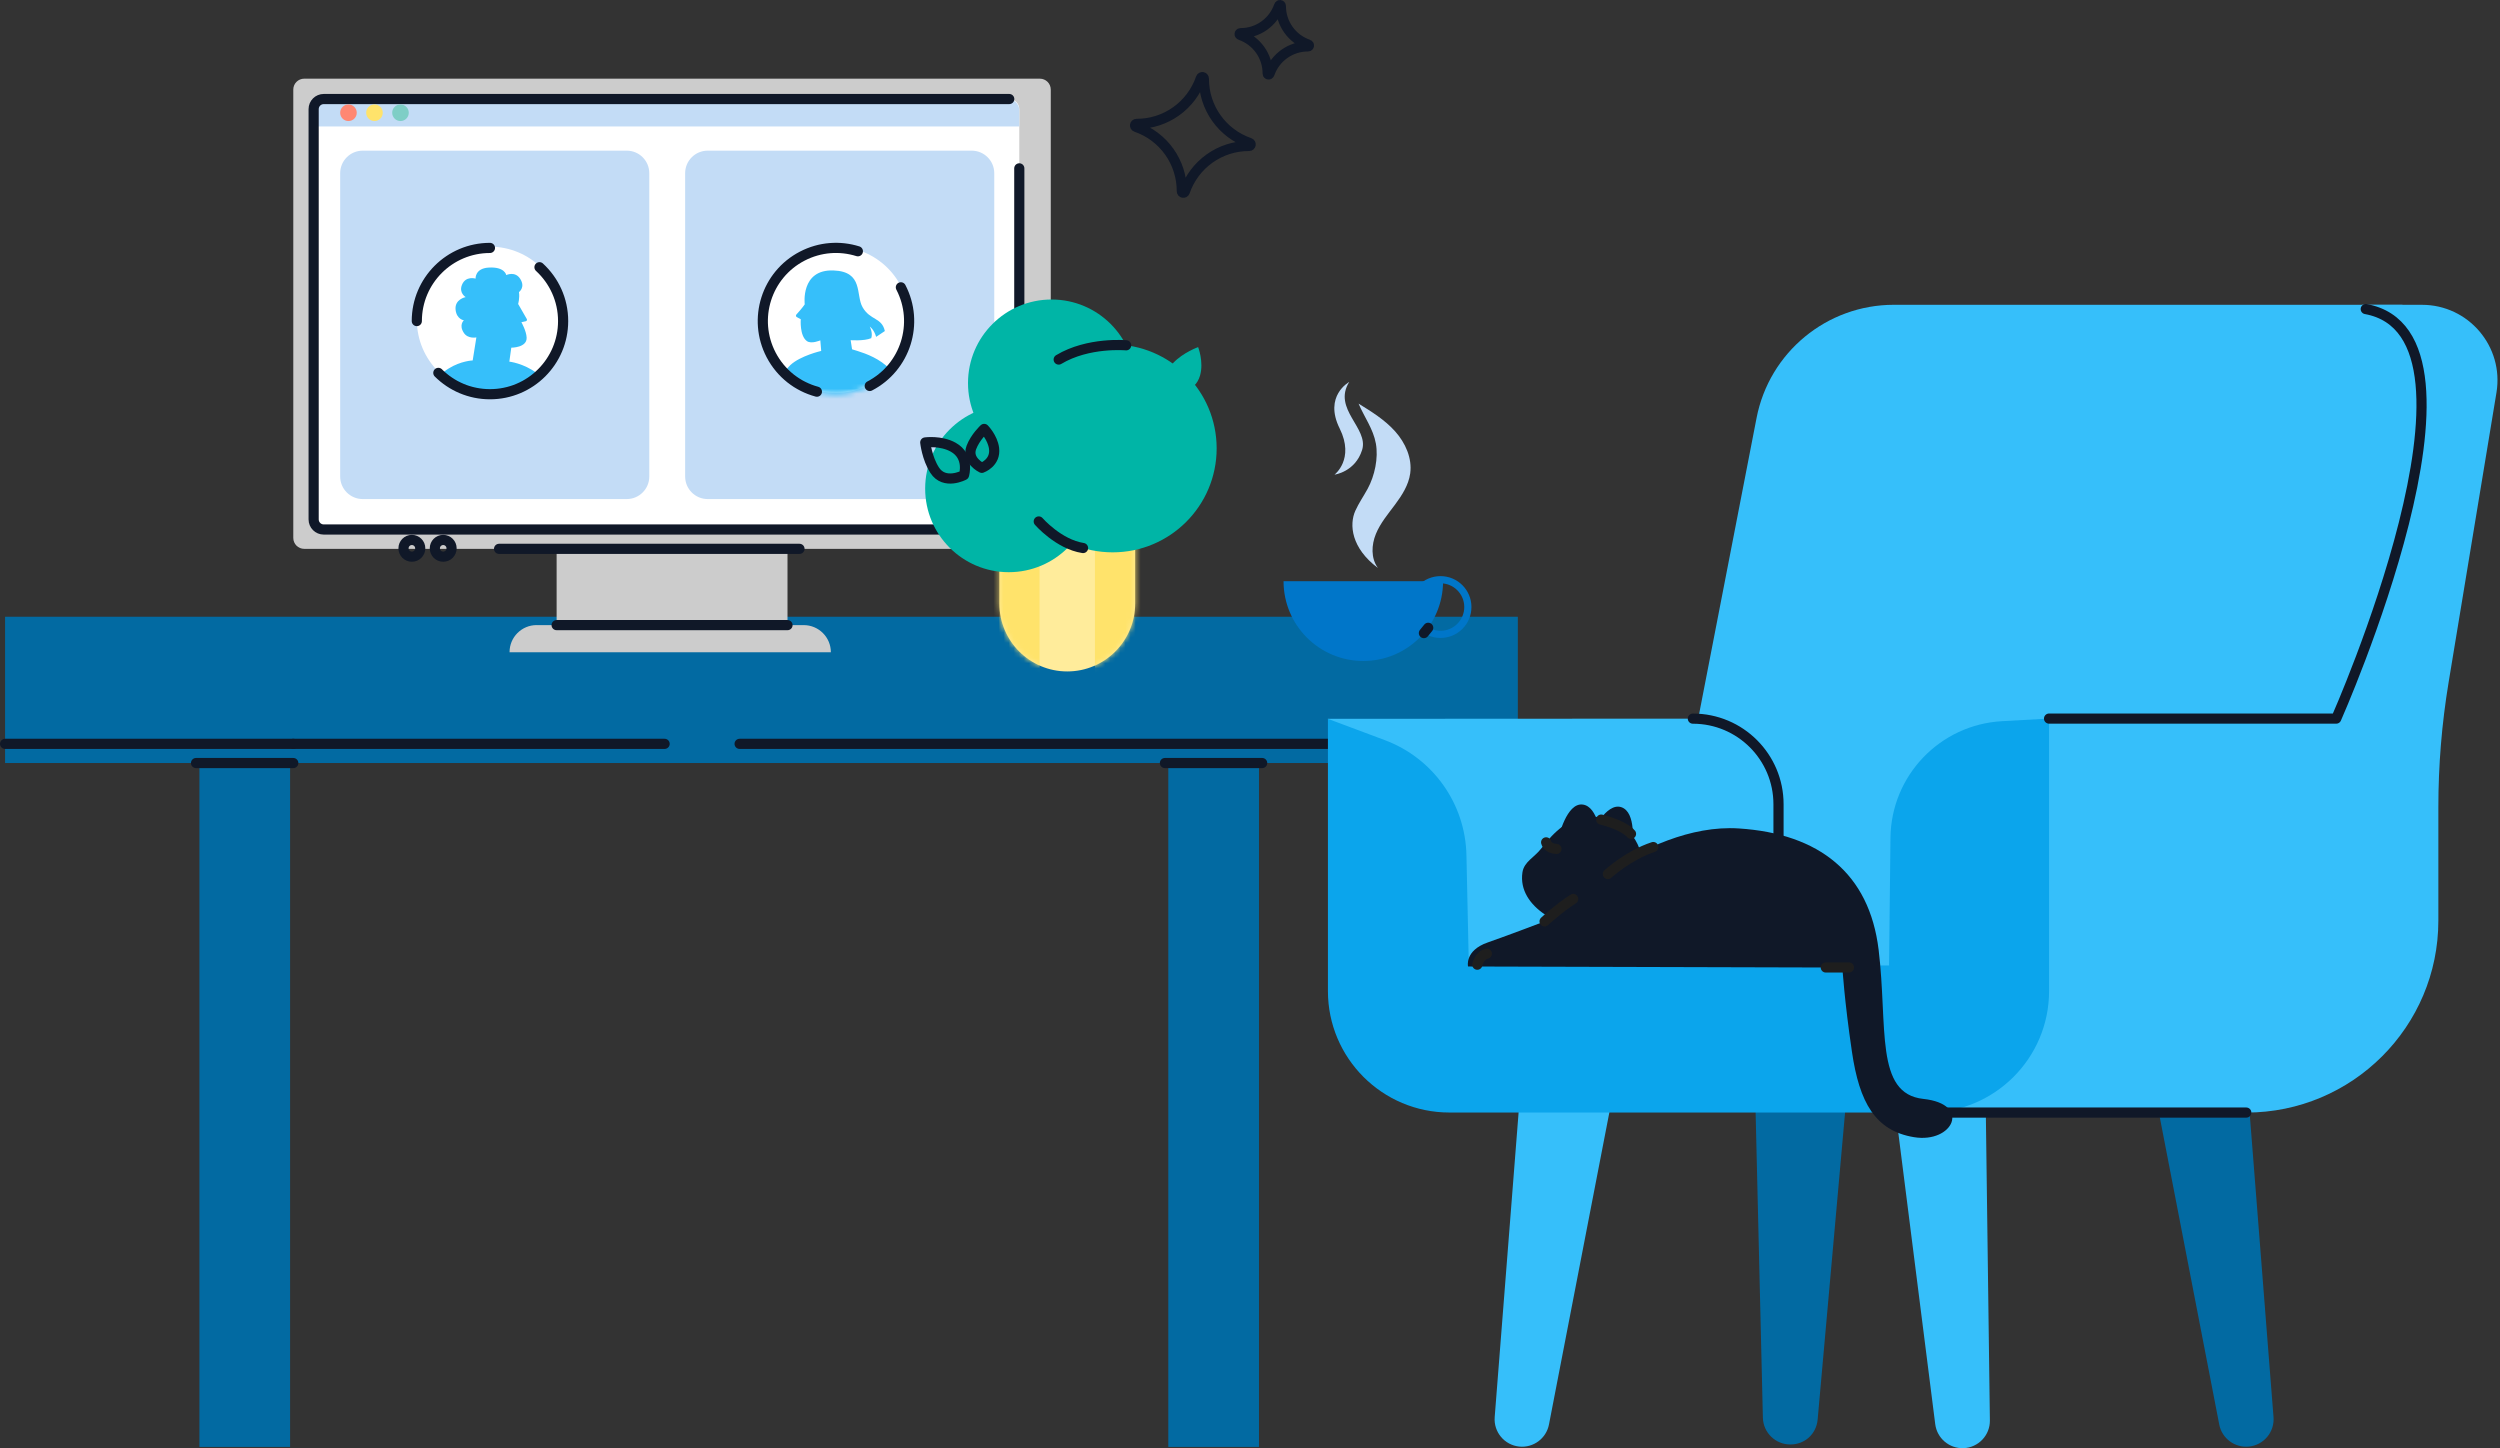 <svg width="492" height="285" viewBox="0 0 492 285" fill="none" xmlns="http://www.w3.org/2000/svg">
<rect x="0" y="0" width="492" height="285" fill="#333333" stroke="none"/>
<path d="M247.767 139.512H229.924V284.754H247.767V139.512Z" fill="#026AA2"/>
<path d="M298.708 121.376H1V150.162H298.708V121.376Z" fill="#026AA2"/>
<path d="M154.979 99.376H109.544V125.283H154.979V99.376Z" fill="#CCCCCC"/>
<path d="M204.642 15.482H59.868C58.68 15.482 57.718 16.445 57.718 17.633V105.863C57.718 107.05 58.68 108.013 59.868 108.013H204.642C205.829 108.013 206.792 107.05 206.792 105.863V17.633C206.792 16.445 205.829 15.482 204.642 15.482Z" fill="#CCCCCC"/>
<path d="M198.613 19.494H63.71C62.613 19.494 61.725 20.383 61.725 21.479V102.223C61.725 103.32 62.613 104.208 63.71 104.208H198.613C199.71 104.208 200.598 103.32 200.598 102.223V21.479C200.598 20.383 199.71 19.494 198.613 19.494Z" fill="white"/>
<path d="M105.606 123.022H158.17C161.122 123.022 163.515 125.42 163.515 128.368H100.279V128.345C100.279 125.406 102.663 123.018 105.606 123.018V123.022Z" fill="#CCCCCC"/>
<path d="M109.544 123.022H154.979" stroke="#101828" stroke-width="2" stroke-linecap="round" stroke-linejoin="round"/>
<path d="M98.216 108.013H157.34" stroke="#101828" stroke-width="2" stroke-linecap="round" stroke-linejoin="round"/>
<path d="M81.057 109.554C81.966 109.554 82.703 108.817 82.703 107.908C82.703 106.999 81.966 106.262 81.057 106.262C80.148 106.262 79.411 106.999 79.411 107.908C79.411 108.817 80.148 109.554 81.057 109.554Z" stroke="#101828" stroke-width="2" stroke-linecap="round" stroke-linejoin="round"/>
<path d="M87.223 109.554C88.132 109.554 88.869 108.817 88.869 107.908C88.869 106.999 88.132 106.262 87.223 106.262C86.314 106.262 85.577 106.999 85.577 107.908C85.577 108.817 86.314 109.554 87.223 109.554Z" stroke="#101828" stroke-width="2" stroke-linecap="round" stroke-linejoin="round"/>
<path d="M63.558 19.494H198.388C199.608 19.494 200.598 20.484 200.598 21.703V24.885H61.931V21.117C61.931 20.218 62.66 19.489 63.558 19.489V19.494Z" fill="#C3DCF6"/>
<path d="M198.618 104.208H63.71C62.614 104.208 61.725 103.319 61.725 102.223V21.474C61.725 20.379 62.614 19.489 63.71 19.489H198.618" stroke="#101828" stroke-width="2" stroke-linecap="round" stroke-linejoin="round"/>
<path d="M68.578 23.821C69.48 23.821 70.21 23.09 70.21 22.189C70.21 21.288 69.48 20.557 68.578 20.557C67.677 20.557 66.946 21.288 66.946 22.189C66.946 23.09 67.677 23.821 68.578 23.821Z" fill="#FF8773"/>
<path d="M73.695 23.821C74.596 23.821 75.327 23.09 75.327 22.189C75.327 21.288 74.596 20.557 73.695 20.557C72.793 20.557 72.062 21.288 72.062 22.189C72.062 23.09 72.793 23.821 73.695 23.821Z" fill="#FFE36B"/>
<path d="M78.815 23.821C79.716 23.821 80.447 23.09 80.447 22.189C80.447 21.288 79.716 20.557 78.815 20.557C77.914 20.557 77.183 21.288 77.183 22.189C77.183 23.09 77.914 23.821 78.815 23.821Z" fill="#7ECEC6"/>
<path d="M200.598 33.132V86.375" stroke="#101828" stroke-width="2" stroke-linecap="round" stroke-linejoin="round"/>
<path d="M123.338 29.648H71.388C68.935 29.648 66.946 31.637 66.946 34.09V93.774C66.946 96.227 68.935 98.216 71.388 98.216H123.338C125.792 98.216 127.781 96.227 127.781 93.774V34.09C127.781 31.637 125.792 29.648 123.338 29.648Z" fill="#C3DCF6"/>
<path d="M191.228 29.648H139.278C136.825 29.648 134.836 31.637 134.836 34.09V93.774C134.836 96.227 136.825 98.216 139.278 98.216H191.228C193.681 98.216 195.67 96.227 195.67 93.774V34.09C195.67 31.637 193.681 29.648 191.228 29.648Z" fill="#C3DCF6"/>
<path d="M164.519 77.33C172.469 77.33 178.914 70.885 178.914 62.935C178.914 54.985 172.469 48.54 164.519 48.54C156.569 48.54 150.125 54.985 150.125 62.935C150.125 70.885 156.569 77.33 164.519 77.33Z" fill="white"/>
<mask id="mask0_4408_6956" style="mask-type:luminance" maskUnits="userSpaceOnUse" x="150" y="48" width="29" height="30">
<path d="M164.519 77.582C172.469 77.582 178.914 71.137 178.914 63.187C178.914 55.237 172.469 48.792 164.519 48.792C156.569 48.792 150.125 55.237 150.125 63.187C150.125 71.137 156.569 77.582 164.519 77.582Z" fill="white"/>
</mask>
<g mask="url(#mask0_4408_6956)">
<path d="M158.372 59.895C158.372 59.895 157.492 52.987 164.024 53.225C169.984 53.441 168.37 58.039 169.75 60.455C171.249 63.082 173.551 62.449 174.137 65.149L172.427 66.295C172.001 64.814 171.171 64.264 171.171 64.264C171.171 64.264 171.827 65.53 171.46 66.552C170.048 67.153 167.408 66.946 167.408 66.946L167.687 68.743C169.979 69.477 177.704 71.274 177.704 79.434H152.788C152.788 79.434 152.99 74.222 155.543 71.847C157.533 69.995 161.613 69.064 161.613 69.064L161.439 66.983C161.439 66.983 159.683 67.753 158.803 67.13C157.331 66.089 157.592 62.825 157.592 62.825L156.809 62.403C156.625 62.302 156.584 62.059 156.726 61.903C157.125 61.472 157.854 60.647 158.372 59.895Z" fill="#36BFFA"/>
</g>
<path d="M96.428 77.33C104.378 77.33 110.823 70.885 110.823 62.935C110.823 54.985 104.378 48.54 96.428 48.54C88.478 48.54 82.033 54.985 82.033 62.935C82.033 70.885 88.478 77.33 96.428 77.33Z" fill="white"/>
<mask id="mask1_4408_6956" style="mask-type:luminance" maskUnits="userSpaceOnUse" x="82" y="48" width="29" height="30">
<path d="M96.428 77.582C104.378 77.582 110.822 71.137 110.822 63.187C110.822 55.237 104.378 48.792 96.428 48.792C88.478 48.792 82.033 55.237 82.033 63.187C82.033 71.137 88.478 77.582 96.428 77.582Z" fill="white"/>
</mask>
<g mask="url(#mask1_4408_6956)">
<path d="M102.603 63.412L103.478 63.22C103.675 63.178 103.772 62.954 103.671 62.779L101.97 59.818C101.97 59.818 102.314 58.658 102.13 57.485C102.13 57.485 103.451 56.554 102.378 54.876C101.369 53.294 99.632 54.133 99.632 54.133C99.632 54.133 99.352 52.451 96.129 52.662C93.448 52.841 93.594 54.83 93.594 54.83C93.594 54.83 91.655 54.225 90.912 56.059C90.266 57.654 91.641 58.47 91.641 58.47C91.641 58.47 89.395 58.887 89.666 61.024C89.895 62.848 91.293 63.036 91.293 63.036C91.293 63.036 90.248 63.926 91.279 65.503C92.091 66.745 93.75 66.401 93.75 66.401L93.026 70.935C93.026 70.935 83.766 71.215 82.707 82.928H110.158C110.158 82.928 109.282 76.161 105.592 73.401C103.02 71.481 100.237 71.169 100.237 71.169L100.622 68.423C100.622 68.423 103.726 68.446 103.643 66.442C103.588 65.131 102.612 63.412 102.612 63.412H102.603Z" fill="#36BFFA"/>
</g>
<path d="M82.028 63.187C82.028 55.238 88.474 48.792 96.423 48.792" stroke="#101828" stroke-width="2" stroke-linecap="round" stroke-linejoin="round"/>
<path d="M106.169 52.588C109.03 55.22 110.823 58.993 110.823 63.187C110.823 71.137 104.377 77.582 96.428 77.582C92.462 77.582 88.868 75.978 86.264 73.383" stroke="#101828" stroke-width="2" stroke-linecap="round" stroke-linejoin="round"/>
<path d="M177.291 56.544C180.959 63.6 178.217 72.292 171.162 75.959" stroke="#101828" stroke-width="2" stroke-linecap="round" stroke-linejoin="round"/>
<path d="M160.765 77.082C157.015 76.069 153.682 73.548 151.748 69.825C148.08 62.77 150.821 54.078 157.877 50.411C161.398 48.581 165.322 48.348 168.829 49.448" stroke="#101828" stroke-width="2" stroke-linecap="round" stroke-linejoin="round"/>
<path d="M130.797 146.389H57.718" stroke="#101828" stroke-width="2" stroke-linecap="round" stroke-linejoin="round"/>
<path d="M287.517 146.389H145.554" stroke="#101828" stroke-width="2" stroke-linecap="round" stroke-linejoin="round"/>
<path d="M229.255 150.166H248.395" stroke="#101828" stroke-width="2" stroke-linecap="round" stroke-linejoin="round"/>
<path d="M57.089 139.512H39.247V284.754H57.089V139.512Z" fill="#026AA2"/>
<path d="M38.578 150.166H57.718" stroke="#101828" stroke-width="2" stroke-linecap="round" stroke-linejoin="round"/>
<path d="M57.718 146.389H1" stroke="#101828" stroke-width="2" stroke-linecap="round" stroke-linejoin="round"/>
<path d="M196.669 100.27H223.401V118.777C223.401 126.153 217.414 132.14 210.037 132.14C202.661 132.14 196.674 126.153 196.674 118.777V100.27H196.669Z" fill="#FFEC9B"/>
<mask id="mask2_4408_6956" style="mask-type:luminance" maskUnits="userSpaceOnUse" x="196" y="100" width="28" height="33">
<path d="M196.669 100.27H223.401V118.777C223.401 126.153 217.414 132.14 210.037 132.14C202.661 132.14 196.674 126.153 196.674 118.777V100.27H196.669Z" fill="white"/>
</mask>
<g mask="url(#mask2_4408_6956)">
<path d="M204.587 100.467H193.946V136.454H204.587V100.467Z" fill="#FFE36B"/>
<path d="M226.124 100.467H215.483V136.454H226.124V100.467Z" fill="#FFE36B"/>
</g>
<path d="M206.952 91.84C216.036 91.84 223.401 84.475 223.401 75.391C223.401 66.307 216.036 58.942 206.952 58.942C197.868 58.942 190.503 66.307 190.503 75.391C190.503 84.475 197.868 91.84 206.952 91.84Z" fill="#00B5A6"/>
<path d="M198.521 112.607C207.606 112.607 214.97 105.242 214.97 96.158C214.97 87.074 207.606 79.71 198.521 79.71C189.437 79.71 182.073 87.074 182.073 96.158C182.073 105.242 189.437 112.607 198.521 112.607Z" fill="#00B5A6"/>
<path d="M218.977 108.701C230.277 108.701 239.437 99.54 239.437 88.241C239.437 76.941 230.277 67.781 218.977 67.781C207.677 67.781 198.517 76.941 198.517 88.241C198.517 99.54 207.677 108.701 218.977 108.701Z" fill="#00B5A6"/>
<path d="M204.426 102.622C204.426 102.622 208.328 107.11 213.141 107.852" stroke="#101828" stroke-width="2" stroke-linecap="round" stroke-linejoin="round"/>
<path d="M221.626 67.955C221.626 67.955 214.172 67.258 208.35 70.76" stroke="#101828" stroke-width="2" stroke-linecap="round" stroke-linejoin="round"/>
<path d="M183.934 92.522C182.417 90.162 182.091 87.072 182.091 87.072C182.091 87.072 185.167 86.65 187.588 88.007C190.857 89.836 189.72 93.494 189.72 93.494C189.72 93.494 185.873 95.548 183.934 92.522Z" stroke="#101828" stroke-width="2" stroke-linecap="round" stroke-linejoin="round"/>
<path d="M230.928 71.389C232.867 69.358 235.792 68.312 235.792 68.312C235.792 68.312 236.929 71.205 236.177 73.878C235.164 77.486 231.345 77.238 231.345 77.238C231.345 77.238 228.443 73.983 230.928 71.389Z" fill="#00B5A6"/>
<path d="M191.168 88.053C191.934 86.031 193.685 84.413 193.685 84.413C193.685 84.413 195.358 86.118 195.633 88.236C196 91.093 193.222 92.069 193.222 92.069C193.222 92.069 190.191 90.639 191.168 88.053Z" stroke="#101828" stroke-width="2" stroke-linecap="round" stroke-linejoin="round"/>
<path d="M283.997 114.385C283.997 123.054 276.969 130.082 268.3 130.082C259.631 130.082 252.603 123.054 252.603 114.385H283.992H283.997Z" fill="#0076C9"/>
<path d="M283.497 114.793C286.073 114.793 288.168 116.888 288.168 119.465C288.168 122.041 286.073 124.136 283.497 124.136C280.921 124.136 278.826 122.041 278.826 119.465C278.826 116.888 280.921 114.793 283.497 114.793ZM283.497 113.381C280.137 113.381 277.414 116.104 277.414 119.465C277.414 122.825 280.137 125.548 283.497 125.548C286.857 125.548 289.58 122.825 289.58 119.465C289.58 116.104 286.857 113.381 283.497 113.381Z" fill="#0076C9"/>
<path d="M280.224 124.595L281.072 123.549" stroke="#101828" stroke-width="2" stroke-linecap="round" stroke-linejoin="round"/>
<path d="M265.531 75.166C265.531 75.166 260.456 77.903 263.647 84.326C266.645 90.359 262.629 93.412 262.629 93.412C262.629 93.412 266.7 92.88 268.061 88.561C269.423 84.248 262.189 80.511 265.526 75.166H265.531Z" fill="#C3DCF6"/>
<path d="M271.124 111.74C265.953 107.862 265.481 103.277 266.737 100.499C267.415 99 268.36 97.648 269.148 96.204C270.542 93.641 271.289 90.157 270.771 87.287C270.253 84.417 268.511 82.116 267.365 79.434C269.937 81.02 272.55 82.643 274.567 84.899C276.579 87.154 277.945 90.18 277.528 93.173C277.212 95.456 275.91 97.474 274.535 99.321C273.155 101.168 271.642 102.961 270.771 105.093C269.9 107.224 269.781 109.833 271.124 111.703" fill="#C3DCF6"/>
<path d="M345.381 213.71L346.935 279.005C347.004 281.934 349.402 284.272 352.336 284.272C355.27 284.272 357.466 282.136 357.713 279.358L363.879 210.354L345.386 213.714L345.381 213.71Z" fill="#026AA2"/>
<path d="M299.267 213.783L294.155 278.895C293.926 281.815 296.072 284.387 298.987 284.685C301.77 284.969 304.305 283.085 304.837 280.343L317.999 212.325L299.262 213.783H299.267Z" fill="#36BFFA"/>
<path d="M442.317 213.783L447.429 278.895C447.658 281.815 445.517 284.387 442.597 284.685C439.814 284.969 437.279 283.085 436.747 280.343L423.585 212.325L442.322 213.783H442.317Z" fill="#026AA2"/>
<path d="M390.748 214.228L391.61 279.537C391.646 282.466 389.34 284.891 386.411 284.997C383.619 285.098 381.208 283.057 380.855 280.284L372.145 211.551L390.748 214.223V214.228Z" fill="#36BFFA"/>
<path d="M472.78 59.983H372.708C359.533 59.983 348.2 69.321 345.693 82.249L332.343 151.037C332.307 151.216 332.297 151.399 332.307 151.583L335.296 201.951L449.606 197.747C449.606 197.747 482.384 106.184 482.384 105.345V66.685L472.78 59.987V59.983Z" fill="#36BFFA"/>
<path d="M403.254 141.419H459.77C459.77 141.419 481.545 86.026 475.664 68.386C473.39 61.578 464.739 59.987 464.739 59.987H476.645C485.814 59.987 492.795 68.212 491.306 77.252L481.885 134.295C480.541 142.419 479.868 150.643 479.868 158.881V181.179C479.868 202.038 462.947 218.954 442.07 218.954H379.337L403.254 141.419Z" fill="#36BFFA"/>
<path d="M261.332 141.465L333.155 141.428C342.466 141.428 350.011 148.965 350.011 158.271V192.709H274.471L261.327 141.469L261.332 141.465Z" fill="#36BFFA"/>
<path d="M261.332 141.465L272.559 145.669C282.025 149.217 288.375 158.166 288.595 168.265L289.067 190H371.769L372.044 164.877C372.177 152.646 381.776 142.611 393.998 141.928L403.258 141.41V195.042C403.258 208.245 392.549 218.945 379.342 218.945H285.253C272.045 218.945 261.336 208.241 261.336 195.042V141.41" fill="#0BA5EC"/>
<path d="M333.155 141.428C342.466 141.428 350.011 148.969 350.011 158.276V188.505" stroke="#101828" stroke-width="2" stroke-linecap="round" stroke-linejoin="round"/>
<path d="M403.254 141.419H459.77C459.77 141.419 493.313 65.865 465.578 60.822" stroke="#101828" stroke-width="2" stroke-linecap="round" stroke-linejoin="round"/>
<path d="M373.084 218.954H442.065" stroke="#101828" stroke-width="2" stroke-linecap="round" stroke-linejoin="round"/>
<path d="M323.367 171.332C323.367 177.43 319.934 183.036 313.837 183.036C307.739 183.036 298.58 178.686 299.616 171.685C299.932 169.567 302.004 168.719 303.325 166.973C305.768 163.741 308.927 160.71 312.883 160.71C319.627 160.71 323.363 165.235 323.363 171.332H323.367Z" fill="#101828"/>
<path d="M306.754 164.731C306.754 164.731 308.294 157.983 311.444 158.331C314.593 158.675 315.116 165.079 315.116 165.079L306.754 164.735V164.731Z" fill="#101828"/>
<path d="M313.14 164.121C313.14 164.121 316.069 157.85 319.076 158.854C322.084 159.858 321.24 166.221 321.24 166.221L313.14 164.117V164.121Z" fill="#101828"/>
<path d="M303.971 181.336C303.971 181.336 323.221 161.806 342.209 163.039C358.025 164.066 367.89 171.873 369.715 186.928C371.549 202.071 368.917 215.232 378.503 216.264C388.089 217.291 384.325 225.052 376.679 223.796C369.032 222.54 365.933 216.961 364.466 207.017C362.949 196.73 362.582 190.413 362.582 190.413L288.907 190.206C288.907 190.206 288.196 187.08 292.762 185.484C297.328 183.884 303.975 181.34 303.975 181.34L303.971 181.336Z" fill="#101828"/>
<path d="M316.427 172.015C316.427 172.015 320.433 168.325 325.362 166.697" stroke="#1E1E1E" stroke-width="2" stroke-linecap="round" stroke-linejoin="round"/>
<path d="M315.116 161.297C319.824 162.485 320.984 164.103 320.984 164.103" stroke="#1E1E1E" stroke-width="2" stroke-linecap="round" stroke-linejoin="round"/>
<path d="M290.736 189.853C290.736 189.853 291.121 188.047 292.611 187.689" stroke="#1E1E1E" stroke-width="2" stroke-linecap="round" stroke-linejoin="round"/>
<path d="M359.318 190.399H363.875" stroke="#1E1E1E" stroke-width="2" stroke-linecap="round" stroke-linejoin="round"/>
<path d="M304.278 165.776C304.278 165.776 304.544 166.982 306.309 167.069" stroke="#1E1E1E" stroke-width="2" stroke-linecap="round" stroke-linejoin="round"/>
<path d="M303.971 181.336C303.971 181.336 306.79 178.727 309.609 176.921" stroke="#1E1E1E" stroke-width="2" stroke-linecap="round" stroke-linejoin="round"/>
<path d="M223.575 24.972C223.249 24.862 223.332 24.381 223.676 24.381C229.388 24.404 234.476 20.782 236.333 15.377C236.443 15.052 236.924 15.134 236.924 15.478C236.902 21.19 240.523 26.279 245.928 28.135C246.254 28.245 246.171 28.727 245.827 28.727C240.115 28.704 235.027 32.325 233.17 37.73C233.06 38.056 232.579 37.973 232.579 37.63C232.601 31.917 228.98 26.829 223.575 24.972Z" stroke="#101828" stroke-width="2" stroke-linecap="round" stroke-linejoin="round"/>
<path d="M244.072 6.882C243.874 6.813 243.925 6.525 244.131 6.529C247.56 6.543 250.613 4.37 251.727 1.124C251.796 0.927 252.085 0.978 252.08 1.184C252.067 4.613 254.24 7.666 257.485 8.78C257.682 8.849 257.632 9.138 257.426 9.133C253.997 9.119 250.944 11.292 249.83 14.538C249.761 14.735 249.472 14.685 249.477 14.479C249.49 11.049 247.317 7.996 244.072 6.882Z" stroke="#101828" stroke-width="2" stroke-linecap="round" stroke-linejoin="round"/>
</svg>
